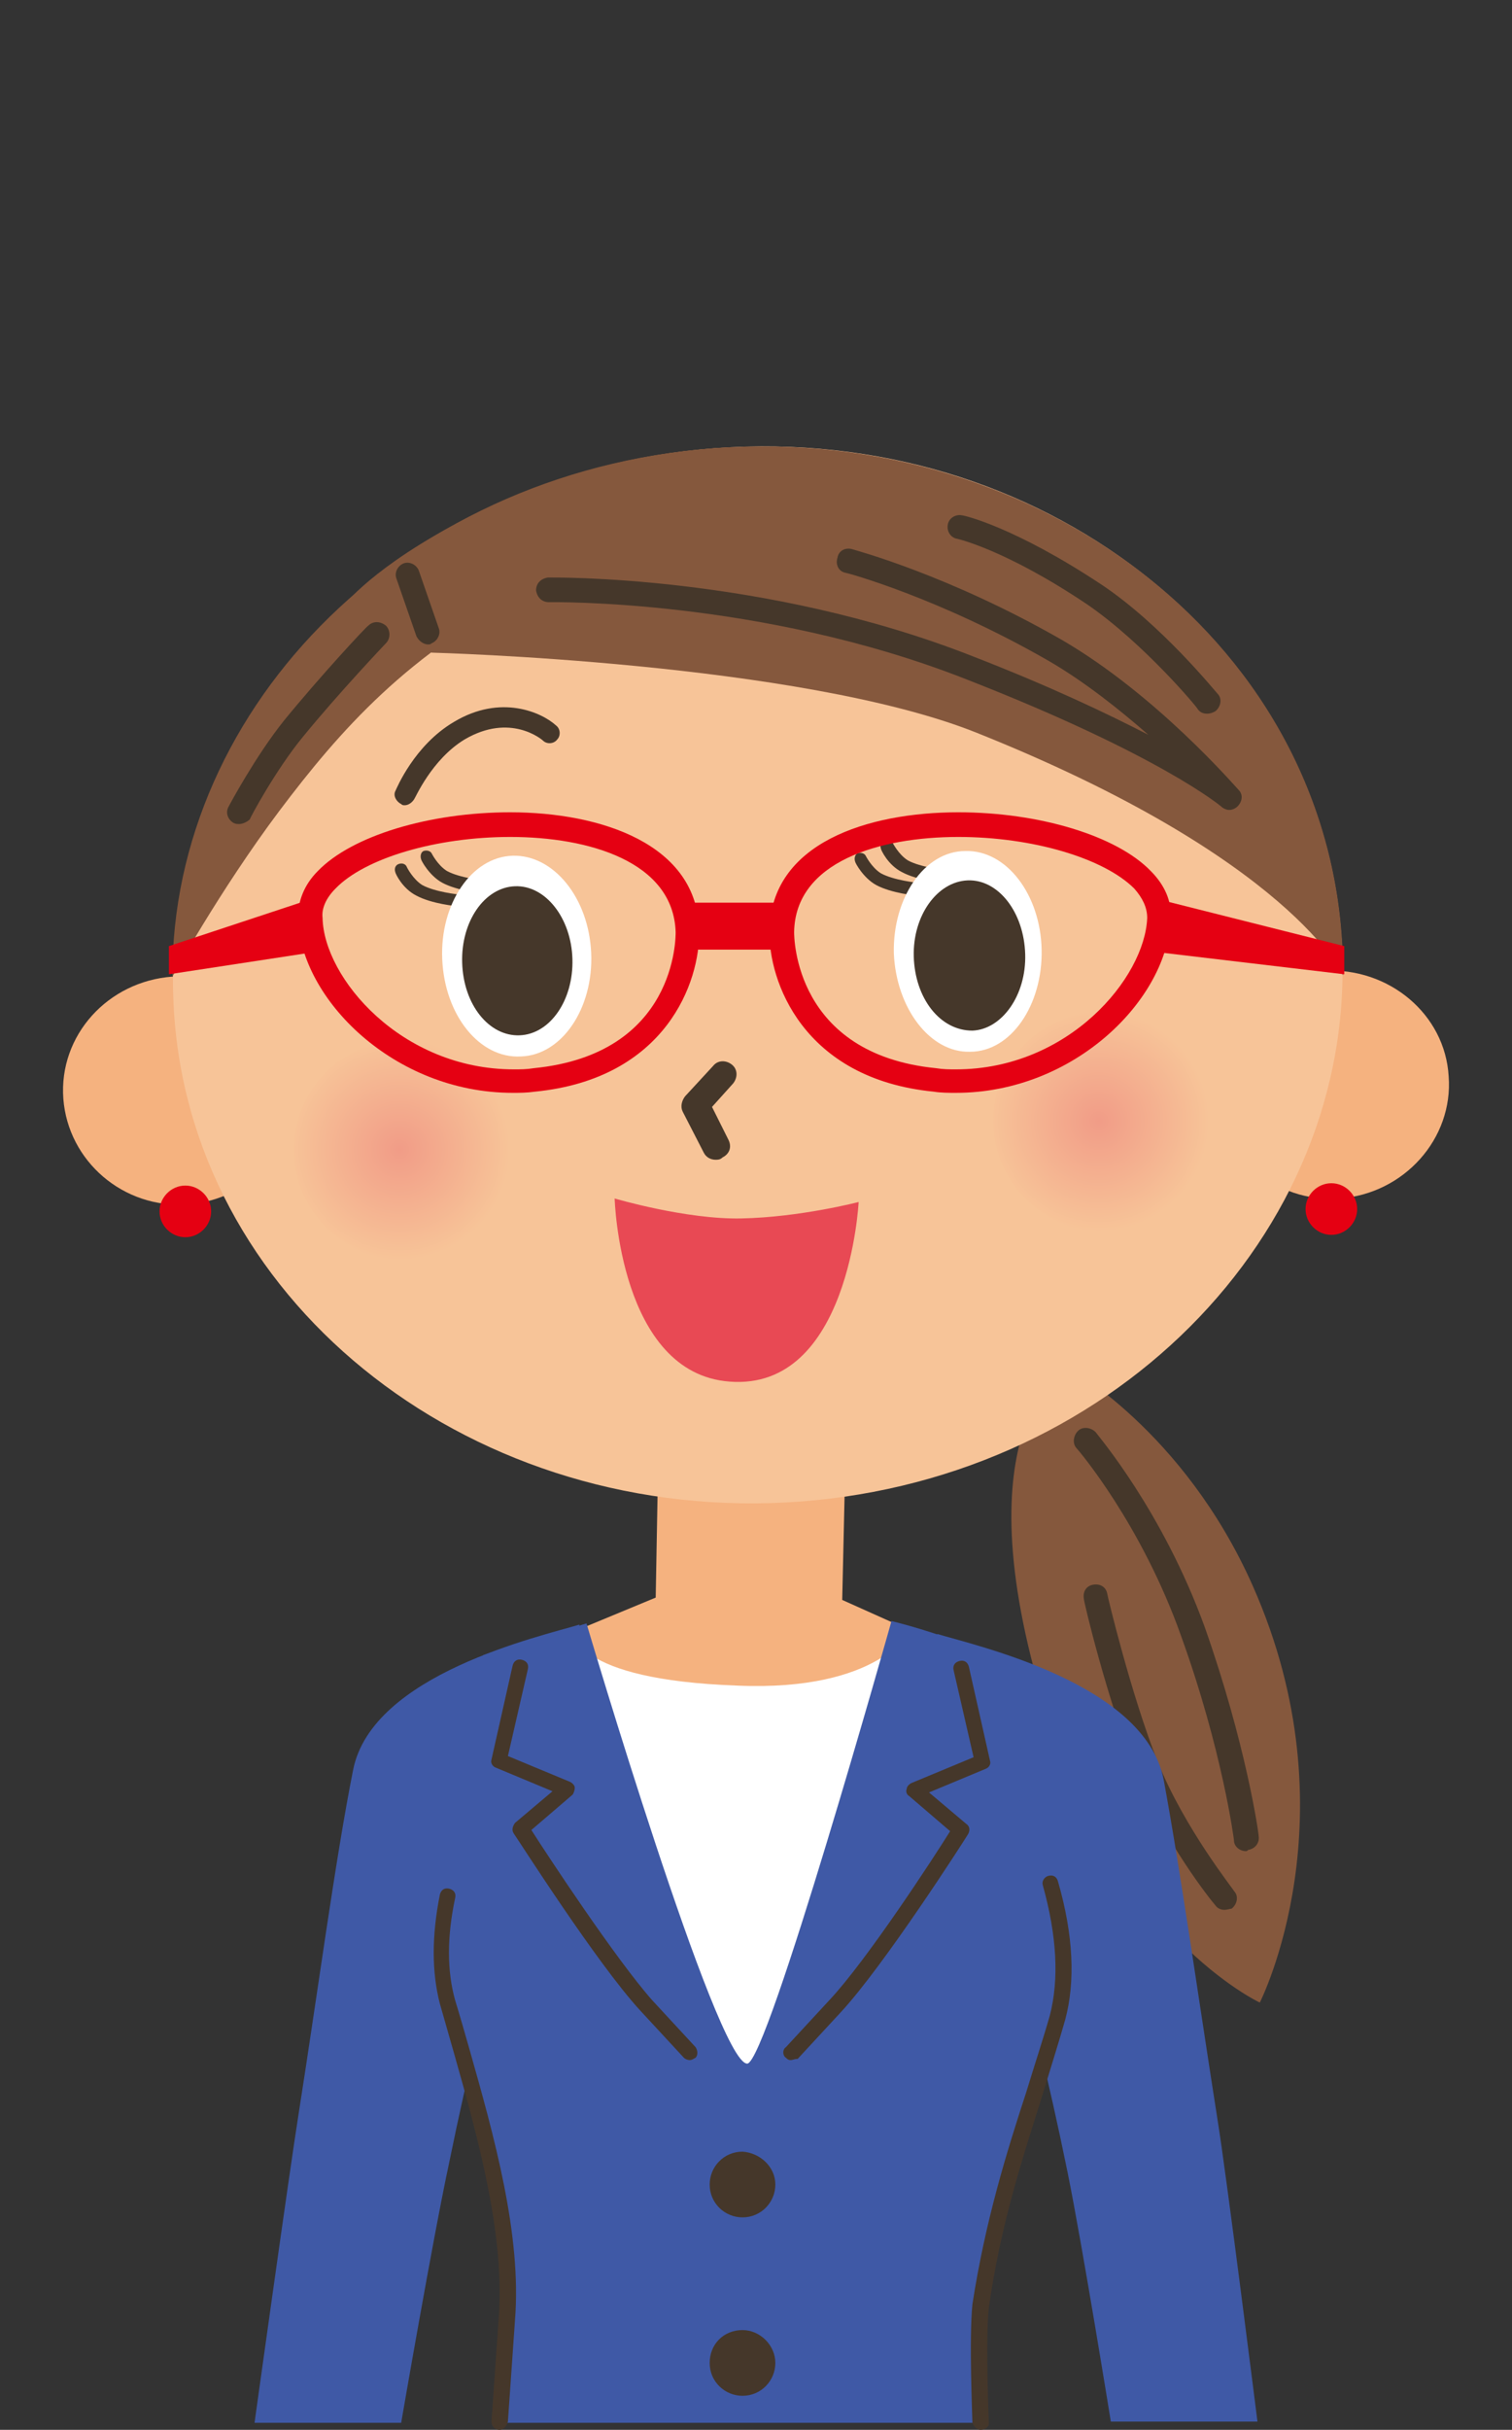 <?xml version="1.0" encoding="utf-8"?>
<!-- Generator: Adobe Illustrator 24.0.0, SVG Export Plug-In . SVG Version: 6.00 Build 0)  -->
<svg version="1.1" id="レイヤー_1" xmlns="http://www.w3.org/2000/svg" xmlns:xlink="http://www.w3.org/1999/xlink" x="0px"
	 y="0px" width="128.9px" height="207px" viewBox="0 0 128.9 207" style="enable-background:new 0 0 128.9 207;"
	 xml:space="preserve">
<rect x="0" y="0" width="128.9" height="207" fill="#333333" stroke="none"/>
<style type="text/css">
	.st0{fill:#FFFFFF;}
	.st1{fill:#85583D;}
	.st2{fill:#45372A;}
	.st3{fill:#3F59A6;}
	.st4{fill:#F5B27F;}
	.st5{fill:#F7C498;}
	.st6{fill:url(#SVGID_1_);}
	.st7{fill:url(#SVGID_2_);}
	.st8{fill:#E50012;}
	.st9{fill:#E84954;}
</style>
<g>
	<g>
		<polygon class="st0" points="40.4,143.6 52.4,139 77.4,139.7 78,159.5 64.5,179.3 		"/>
	</g>
	<g>
		<g>
			<path class="st1" d="M90.9,116.4c0,0,10,5.4,15.9,18.7c8.7,19.6,0.6,35.5,0.6,35.5s-12.3-5.7-18.3-25.1
				C81.7,121.5,90.9,116.4,90.9,116.4z"/>
		</g>
		<g>
			<path class="st2" d="M106.2,157.7c-0.5,0-1-0.4-1-0.9c0-0.1-1-7.7-4.5-17.4c-3.4-9.6-8.8-15.9-8.9-16c-0.4-0.4-0.3-1.1,0.1-1.5
				c0.4-0.4,1.1-0.3,1.5,0.1c0.2,0.3,5.7,6.7,9.3,16.6c3.5,9.9,4.6,17.5,4.6,17.8c0.1,0.6-0.3,1.1-0.9,1.2
				C106.3,157.7,106.3,157.7,106.2,157.7z"/>
		</g>
		<g>
			<path class="st2" d="M104.4,162.7c-0.3,0-0.6-0.1-0.8-0.4c-0.2-0.2-4.4-5.4-6.8-11.5c-2.4-6-4.4-14.3-4.4-14.6
				c-0.1-0.6,0.2-1.1,0.8-1.2c0.6-0.1,1.1,0.2,1.2,0.8c0,0.1,2,8.5,4.3,14.3c2.3,5.7,6.5,10.9,6.5,11c0.4,0.4,0.3,1.1-0.2,1.5
				C104.9,162.6,104.6,162.7,104.4,162.7z"/>
		</g>
	</g>
	<g>
		<path class="st3" d="M30.1,150.8c-1.5,7.5-3.1,19.5-4.6,29c-0.8,5-3.8,26.6-3.8,26.6h12.5c0,0,2.7-15.7,4.1-22.2
			c3.3-16.2,6.6-25.7,6.6-25.7l4.5-20.1C46.1,139.4,31.7,142.6,30.1,150.8z"/>
		<path class="st3" d="M49.1,140.3l-0.3,1.1c0,0,0.6-3,0.6-3L49.1,140.3z"/>
	</g>
	<g>
		<path class="st3" d="M79.8,139.2C79.8,139.2,79.8,139.2,79.8,139.2V139V139.2z"/>
		<path class="st3" d="M103.8,180.6c-1.5-9.5-3.2-21.5-4.6-29c-1.6-8.2-16-11.4-19.3-12.4l4.5,20.1c0,0,3.3,9.5,6.6,25.7
			c1.3,6.4,3.7,21.3,3.7,21.3h12.5C107.2,206.3,104.6,185.6,103.8,180.6z"/>
	</g>
	<g>
		<path class="st4" d="M55.9,136.1l0.3-16.6l16-0.8l-0.4,17.6l5.8,2.6c0,0-2.6,5.2-14.7,4.7c-14.2-0.5-14-4.6-14-4.6L55.9,136.1z"/>
	</g>
	<g>
		<path class="st3" d="M90.2,171.8c2.3-8.5-3.6-19.1-3.6-19.1l0.2-2.8c0.7-4.4,3.3-6.6,3.3-6.6s-7.6-3.6-14.1-5.2
			c0,0-10.6,37.7-12.3,37.7c-2.6,0-13.7-37.5-13.7-37.5l-8.8,2.7l0.6,10.5c0,0-5.9,10.7-3.6,19.1c2.3,8.5,5.8,18.6,5,27.2
			c-0.5,5.3-0.2,6.3-0.6,8.6h41.1c-0.7-2.4-0.8-5.6-0.4-8.5C84.6,190.1,88.3,178.7,90.2,171.8z"/>
	</g>
	<g>
		<path class="st2" d="M83.6,207c-0.3,0-0.6-0.3-0.7-0.6c0-0.3-0.3-7.2,0-10.1c1.1-7.1,2.9-12.9,4.6-18.1c0.7-2.3,1.4-4.4,2-6.5
			c0.8-3.1,0.6-6.8-0.6-11.1c-0.1-0.3,0.1-0.7,0.5-0.8c0.4-0.1,0.7,0.1,0.8,0.5c1.3,4.5,1.5,8.5,0.6,11.8c-0.6,2.1-1.3,4.3-2,6.6
			c-1.6,5.1-3.5,10.8-4.5,17.9c-0.3,2.7,0,9.8,0,9.9C84.3,206.7,84,207,83.6,207C83.7,207,83.7,207,83.6,207z"/>
	</g>
	<g>
		<path class="st2" d="M42.6,207C42.6,207,42.5,207,42.6,207c-0.4,0-0.7-0.3-0.7-0.7l0.6-8.6c0.6-7.1-1.7-15.4-3.8-22.8
			c-0.4-1.4-0.8-2.8-1.2-4.2c-0.7-2.7-0.7-5.8,0-9.3c0.1-0.4,0.4-0.6,0.8-0.5c0.4,0.1,0.6,0.4,0.5,0.8c-0.7,3.3-0.7,6.2,0,8.7
			c0.4,1.3,0.8,2.7,1.2,4.1c2.1,7.4,4.5,15.9,3.9,23.2l-0.6,8.6C43.2,206.7,42.9,207,42.6,207z"/>
	</g>
	<g>
		<path class="st2" d="M66.1,186.1c0,1.5-1.2,2.8-2.8,2.8c-1.5,0-2.8-1.2-2.8-2.8c0-1.5,1.2-2.8,2.8-2.8
			C64.8,183.4,66.1,184.6,66.1,186.1z"/>
	</g>
	<path class="st2" d="M66.1,201.3c0,1.5-1.2,2.8-2.8,2.8c-1.5,0-2.8-1.2-2.8-2.8s1.2-2.8,2.8-2.8C64.8,198.5,66.1,199.8,66.1,201.3z
		"/>
	<g>
		<path class="st2" d="M58.8,175.5c-0.2,0-0.4-0.1-0.5-0.2l-3.7-4c-3.7-4-10.5-14.7-10.8-15.1c-0.2-0.3-0.1-0.6,0.1-0.9l3.2-2.7
			l-4.8-2c-0.3-0.1-0.5-0.4-0.4-0.7l1.8-8c0.1-0.4,0.4-0.6,0.8-0.5c0.4,0.1,0.6,0.4,0.5,0.8l-1.7,7.4l5.3,2.2
			c0.2,0.1,0.4,0.3,0.4,0.5c0,0.2-0.1,0.5-0.2,0.6l-3.5,3c1.4,2.2,7.2,11,10.3,14.5l3.7,4c0.2,0.3,0.2,0.7,0,0.9
			C59.1,175.4,59,175.5,58.8,175.5z"/>
	</g>
	<g>
		<path class="st2" d="M67.4,175.5c-0.2,0-0.3-0.1-0.4-0.2c-0.3-0.2-0.3-0.7,0-0.9l3.7-4c3.2-3.4,9-12.3,10.3-14.4l-3.5-3
			c-0.2-0.1-0.3-0.4-0.2-0.6c0-0.2,0.2-0.4,0.4-0.5l5.3-2.2l-1.7-7.4c-0.1-0.4,0.1-0.7,0.5-0.8c0.4-0.1,0.7,0.1,0.8,0.5l1.8,8
			c0.1,0.3-0.1,0.6-0.4,0.7l-4.8,2l3.2,2.7c0.3,0.2,0.3,0.6,0.1,0.9c-0.3,0.5-7.1,11.1-10.8,15.1l-3.7,4
			C67.7,175.4,67.6,175.5,67.4,175.5z"/>
	</g>
	<g>
		<path class="st4" d="M123.5,91.7c0.4,5.3-3.8,10-9.3,10.4c-5.5,0.4-10.2-3.7-10.6-9c-0.4-5.4,3.8-10,9.3-10.4
			C118.4,82.4,123.2,86.4,123.5,91.7z"/>
		<g>
			<path class="st4" d="M25.3,92.2c0.4,5.3-3.8,10-9.3,10.4c-5.5,0.4-10.2-3.7-10.6-9c-0.4-5.4,3.8-10,9.3-10.4
				C20.2,82.8,24.9,86.8,25.3,92.2z"/>
		</g>
		<g>
			<g>
				<path class="st5" d="M114.4,80.5c1.3,24.8-20,46.1-47.5,47.5c-27.5,1.4-50.9-17.6-52.1-42.4c-1.3-24.8,20-46.1,47.5-47.5
					C89.8,36.7,113.1,55.7,114.4,80.5z"/>
			</g>
		</g>
		<path class="st1" d="M14.7,83.2c0,0,4-7.3,9.1-14.1c5.2-6.9,11-13.5,21.5-18.8C55.9,45,62.2,38.1,62.2,38.1
			C34.7,39.5,14.6,60.2,14.7,83.2z"/>
		<path class="st1" d="M41.3,43.4c6.3-3,13.3-4.9,20.9-5.3c27.5-1.4,52.4,17.8,52.3,45c0,0-4.5-10-31.3-20.7
			c-15.1-6-46.4-6.8-46.4-6.8l-7.3-4.2C29.5,51.3,32.7,47.5,41.3,43.4z"/>
		
			<radialGradient id="SVGID_1_" cx="-1051.107" cy="-18.535" r="9.421" gradientTransform="matrix(0.998 -6.900000e-02 6.900000e-02 0.998 1084.347 43.891)" gradientUnits="userSpaceOnUse">
			<stop  offset="0" style="stop-color:#F19C87"/>
			<stop  offset="1" style="stop-color:#F7C498"/>
		</radialGradient>
		<path class="st6" d="M43.9,97.3c0.4,5.2-3.6,9.7-8.8,10c-5.2,0.4-9.7-3.6-10-8.7c-0.4-5.2,3.6-9.7,8.7-10
			C39,88.2,43.5,92.1,43.9,97.3z"/>
		
			<radialGradient id="SVGID_2_" cx="-991.502" cy="-16.843" r="9.419" gradientTransform="matrix(0.998 -6.900000e-02 6.900000e-02 0.998 1084.347 43.891)" gradientUnits="userSpaceOnUse">
			<stop  offset="0" style="stop-color:#F19C87"/>
			<stop  offset="1" style="stop-color:#F7C498"/>
		</radialGradient>
		<path class="st7" d="M103.5,94.9c0.4,5.2-3.6,9.7-8.7,10c-5.2,0.4-9.7-3.6-10.1-8.7c-0.4-5.2,3.6-9.7,8.7-10
			C98.6,85.8,103.1,89.7,103.5,94.9z"/>
		<g>
			<path class="st2" d="M61,98.8c-0.4,0-0.8-0.2-1-0.6l-1.8-3.5c-0.2-0.4-0.1-0.9,0.2-1.3l2.4-2.6c0.4-0.5,1.1-0.5,1.6-0.1
				c0.5,0.4,0.5,1.1,0.1,1.6l-1.8,2l1.4,2.8c0.3,0.6,0.1,1.2-0.5,1.5C61.4,98.8,61.2,98.8,61,98.8z"/>
		</g>
		<g>
			<g>
				<path class="st2" d="M104.8,69c-0.2,0-0.5-0.1-0.7-0.3c0,0-5.2-4.4-21.9-10.9C64.8,51,47,51.3,46.8,51.3c-0.6,0-1-0.4-1.1-1
					c0-0.6,0.4-1,1-1.1c0.2,0,18.4-0.3,36.2,6.7c6.7,2.6,11.5,4.9,15,6.7c-2.4-2.1-5.4-4.5-8.5-6.3c-9.4-5.4-17.2-7.5-17.3-7.5
					c-0.6-0.1-0.9-0.7-0.7-1.3c0.1-0.6,0.7-0.9,1.3-0.7c0.3,0.1,8.2,2.2,17.8,7.7c8.1,4.7,14.8,12.5,15.1,12.8
					c0.4,0.4,0.3,1-0.1,1.4C105.3,68.9,105,69,104.8,69z"/>
			</g>
		</g>
		<g>
			<g>
				<path class="st2" d="M102.9,60.8c-0.3,0-0.6-0.1-0.8-0.4c0-0.1-4.6-5.6-9.4-8.9c-7-4.7-11.1-5.6-11.1-5.6
					c-0.6-0.1-0.9-0.7-0.8-1.2c0.1-0.6,0.7-0.9,1.2-0.8c0.2,0,4.5,1,11.9,5.9c5.1,3.4,9.7,9.1,9.9,9.3c0.4,0.4,0.3,1.1-0.2,1.5
					C103.4,60.7,103.2,60.8,102.9,60.8z"/>
			</g>
		</g>
		<g>
			<path class="st2" d="M34.5,68.6c-0.1,0-0.2,0-0.3-0.1c-0.4-0.2-0.7-0.7-0.5-1.1c0.1-0.2,1.6-3.9,5-5.9c4-2.4,7.5-0.8,8.7,0.3
				c0.4,0.3,0.4,0.9,0.1,1.2c-0.3,0.4-0.9,0.4-1.2,0.1c-0.1-0.1-2.8-2.4-6.7-0.1c-2.8,1.7-4.2,5-4.3,5.1
				C35.1,68.4,34.8,68.6,34.5,68.6z"/>
		</g>
		<g>
			<g>
				<path class="st2" d="M39,77.2C39,77.2,39,77.2,39,77.2c-0.1,0-2.2-0.2-3.5-0.9c-1.2-0.6-1.8-1.9-1.8-2c-0.1-0.3,0-0.6,0.3-0.7
					c0.3-0.1,0.6,0,0.7,0.3c0,0,0.5,1,1.3,1.5c1.1,0.6,3.1,0.8,3.1,0.8c0.3,0,0.5,0.3,0.5,0.5C39.5,77,39.3,77.2,39,77.2z"/>
			</g>
			<g>
				<path class="st2" d="M41.2,76.1C41.1,76.1,41.1,76.1,41.2,76.1c-0.1,0-2.2-0.2-3.5-0.9c-1.1-0.6-1.8-1.9-1.8-2
					c-0.1-0.3,0-0.6,0.2-0.7c0.3-0.1,0.6,0,0.7,0.2c0,0,0.5,1,1.3,1.5c1.1,0.6,3.1,0.8,3.1,0.8c0.3,0,0.5,0.3,0.5,0.5
					C41.6,75.9,41.4,76.1,41.2,76.1z"/>
			</g>
		</g>
		<g>
			<g>
				<path class="st2" d="M78.2,76.3C78.2,76.3,78.2,76.3,78.2,76.3c-0.1,0-2.2-0.2-3.5-0.9c-1.1-0.6-1.8-1.9-1.8-2
					c-0.1-0.3,0-0.6,0.2-0.7c0.3-0.1,0.6,0,0.7,0.2c0,0,0.5,1,1.3,1.5c1.1,0.6,3.1,0.8,3.1,0.8c0.3,0,0.5,0.3,0.5,0.6
					C78.7,76.1,78.5,76.3,78.2,76.3z"/>
			</g>
			<g>
				<path class="st2" d="M80.4,75.2C80.4,75.2,80.4,75.2,80.4,75.2c-0.1,0-2.2-0.2-3.5-0.9c-1.2-0.6-1.8-1.9-1.8-2
					c-0.1-0.3,0-0.6,0.3-0.7c0.3-0.1,0.6,0,0.7,0.2c0,0,0.5,1,1.3,1.5c1.1,0.6,3.1,0.8,3.1,0.8c0.3,0,0.5,0.3,0.5,0.6
					C80.9,75,80.7,75.2,80.4,75.2z"/>
			</g>
		</g>
		<g>
			<path class="st0" d="M37.7,81.7c-0.2-4.7,2.5-8.7,6-8.8c3.5-0.1,6.5,3.6,6.7,8.3c0.2,4.7-2.5,8.7-6,8.8
				C40.9,90.2,37.9,86.5,37.7,81.7z"/>
		</g>
		<g>
			<path class="st2" d="M39.4,82c-0.1-3.5,1.9-6.4,4.5-6.5c2.6-0.1,4.8,2.7,4.9,6.2c0.1,3.5-1.9,6.4-4.5,6.5
				C41.7,88.3,39.5,85.6,39.4,82z"/>
		</g>
		<g>
			<path class="st0" d="M76.2,81.2c-0.1-4.7,2.6-8.7,6.1-8.7c3.5-0.1,6.4,3.7,6.5,8.4c0.1,4.7-2.6,8.7-6.1,8.7
				C79.3,89.7,76.4,85.9,76.2,81.2z"/>
		</g>
		<g>
			<path class="st2" d="M77.9,81.5c-0.1-3.5,2-6.4,4.6-6.5c2.6-0.1,4.8,2.7,4.9,6.3c0.1,3.5-2,6.4-4.5,6.5
				C80.1,87.8,78,85,77.9,81.5z"/>
		</g>
		<g>
			<g>
				<path class="st2" d="M36.5,54.9c-0.4,0-0.8-0.3-1-0.7l-1.7-4.9c-0.2-0.5,0.1-1.1,0.6-1.3c0.5-0.2,1.1,0.1,1.3,0.6l1.7,4.9
					c0.2,0.5-0.1,1.1-0.6,1.3C36.7,54.9,36.6,54.9,36.5,54.9z"/>
			</g>
		</g>
		<g>
			<g>
				<path class="st2" d="M20.4,70.2c-0.2,0-0.3,0-0.5-0.1c-0.5-0.3-0.7-0.9-0.4-1.4c0.1-0.2,2.3-4.3,4.7-7.3
					c3.1-3.8,7.1-8.1,7.2-8.1c0.4-0.4,1-0.4,1.5,0c0.4,0.4,0.4,1.1,0,1.5c0,0-4,4.2-7.1,8c-2.3,2.8-4.5,6.9-4.5,7
					C21.1,70,20.7,70.2,20.4,70.2z"/>
			</g>
		</g>
		<g>
			<path class="st8" d="M43.7,93.1c-10.1,0-18.1-8-18.3-14.9c0-1.4,0.5-2.8,1.7-4c2.9-3,9.5-5,16.4-5c7.7,0,16,2.7,16.1,10.1
				c0.1,4.3-2.8,12.6-14,13.7C44.9,93.1,44.3,93.1,43.7,93.1z M43.5,71.3c-6.3,0-12.4,1.8-14.9,4.4c-0.8,0.8-1.2,1.7-1.1,2.5
				c0.1,5.1,6.7,12.9,16.3,12.9c0.6,0,1.1,0,1.7-0.1c12.2-1.2,12.1-11.2,12.1-11.6C57.4,73.4,50.2,71.3,43.5,71.3z"/>
		</g>
		<g>
			<path class="st8" d="M81.5,93.1C81.5,93.1,81.5,93.1,81.5,93.1c-0.6,0-1.3,0-1.9-0.1c-11.2-1.1-14.1-9.5-14-13.7
				c0.1-7.5,8.4-10.1,16.1-10.1c6.9,0,13.5,2,16.4,5c1.2,1.2,1.8,2.6,1.7,4C99.6,85.1,91.6,93.1,81.5,93.1z M81.7,71.3
				c-6.7,0-13.9,2.1-14,8.1c0,0.4,0,10.4,12.1,11.6c0.6,0.1,1.1,0.1,1.7,0.1c9.6,0,16.1-7.8,16.3-12.9c0-0.9-0.4-1.7-1.1-2.5
				C94.1,73.1,88,71.3,81.7,71.3z"/>
		</g>
		<g>
			<rect x="58.9" y="76.9" class="st8" width="8.1" height="4"/>
		</g>
		<path class="st8" d="M98.7,76.6c0,0,0.1-0.7,0.1,1.6c0,2.3-1.1,2.8-1.1,2.8l16.9,2l0-2.4L98.7,76.6z"/>
		<g>
			<path class="st8" d="M26.5,76.6c0,0-0.1-0.7-0.1,1.6c0,2.3,1.1,2.8,1.1,2.8l-13.1,2l0-2.4L26.5,76.6z"/>
		</g>
		<path class="st9" d="M52.4,102.1c0,0,6.1,1.8,10.8,1.7c5-0.1,10-1.4,10-1.4s-0.8,16.1-11,15.3C52.8,117,52.4,102.1,52.4,102.1z"/>
		<g>
			<path class="st8" d="M18,103.2c0,1.2-1,2.2-2.2,2.2c-1.2,0-2.2-1-2.2-2.2c0-1.2,1-2.2,2.2-2.2C17,101,18,102,18,103.2z"/>
		</g>
		<path class="st8" d="M115.7,103c0,1.2-1,2.2-2.2,2.2c-1.2,0-2.2-1-2.2-2.2c0-1.2,1-2.2,2.2-2.2C114.7,100.8,115.7,101.8,115.7,103
			z"/>
	</g>
</g>
</svg>

